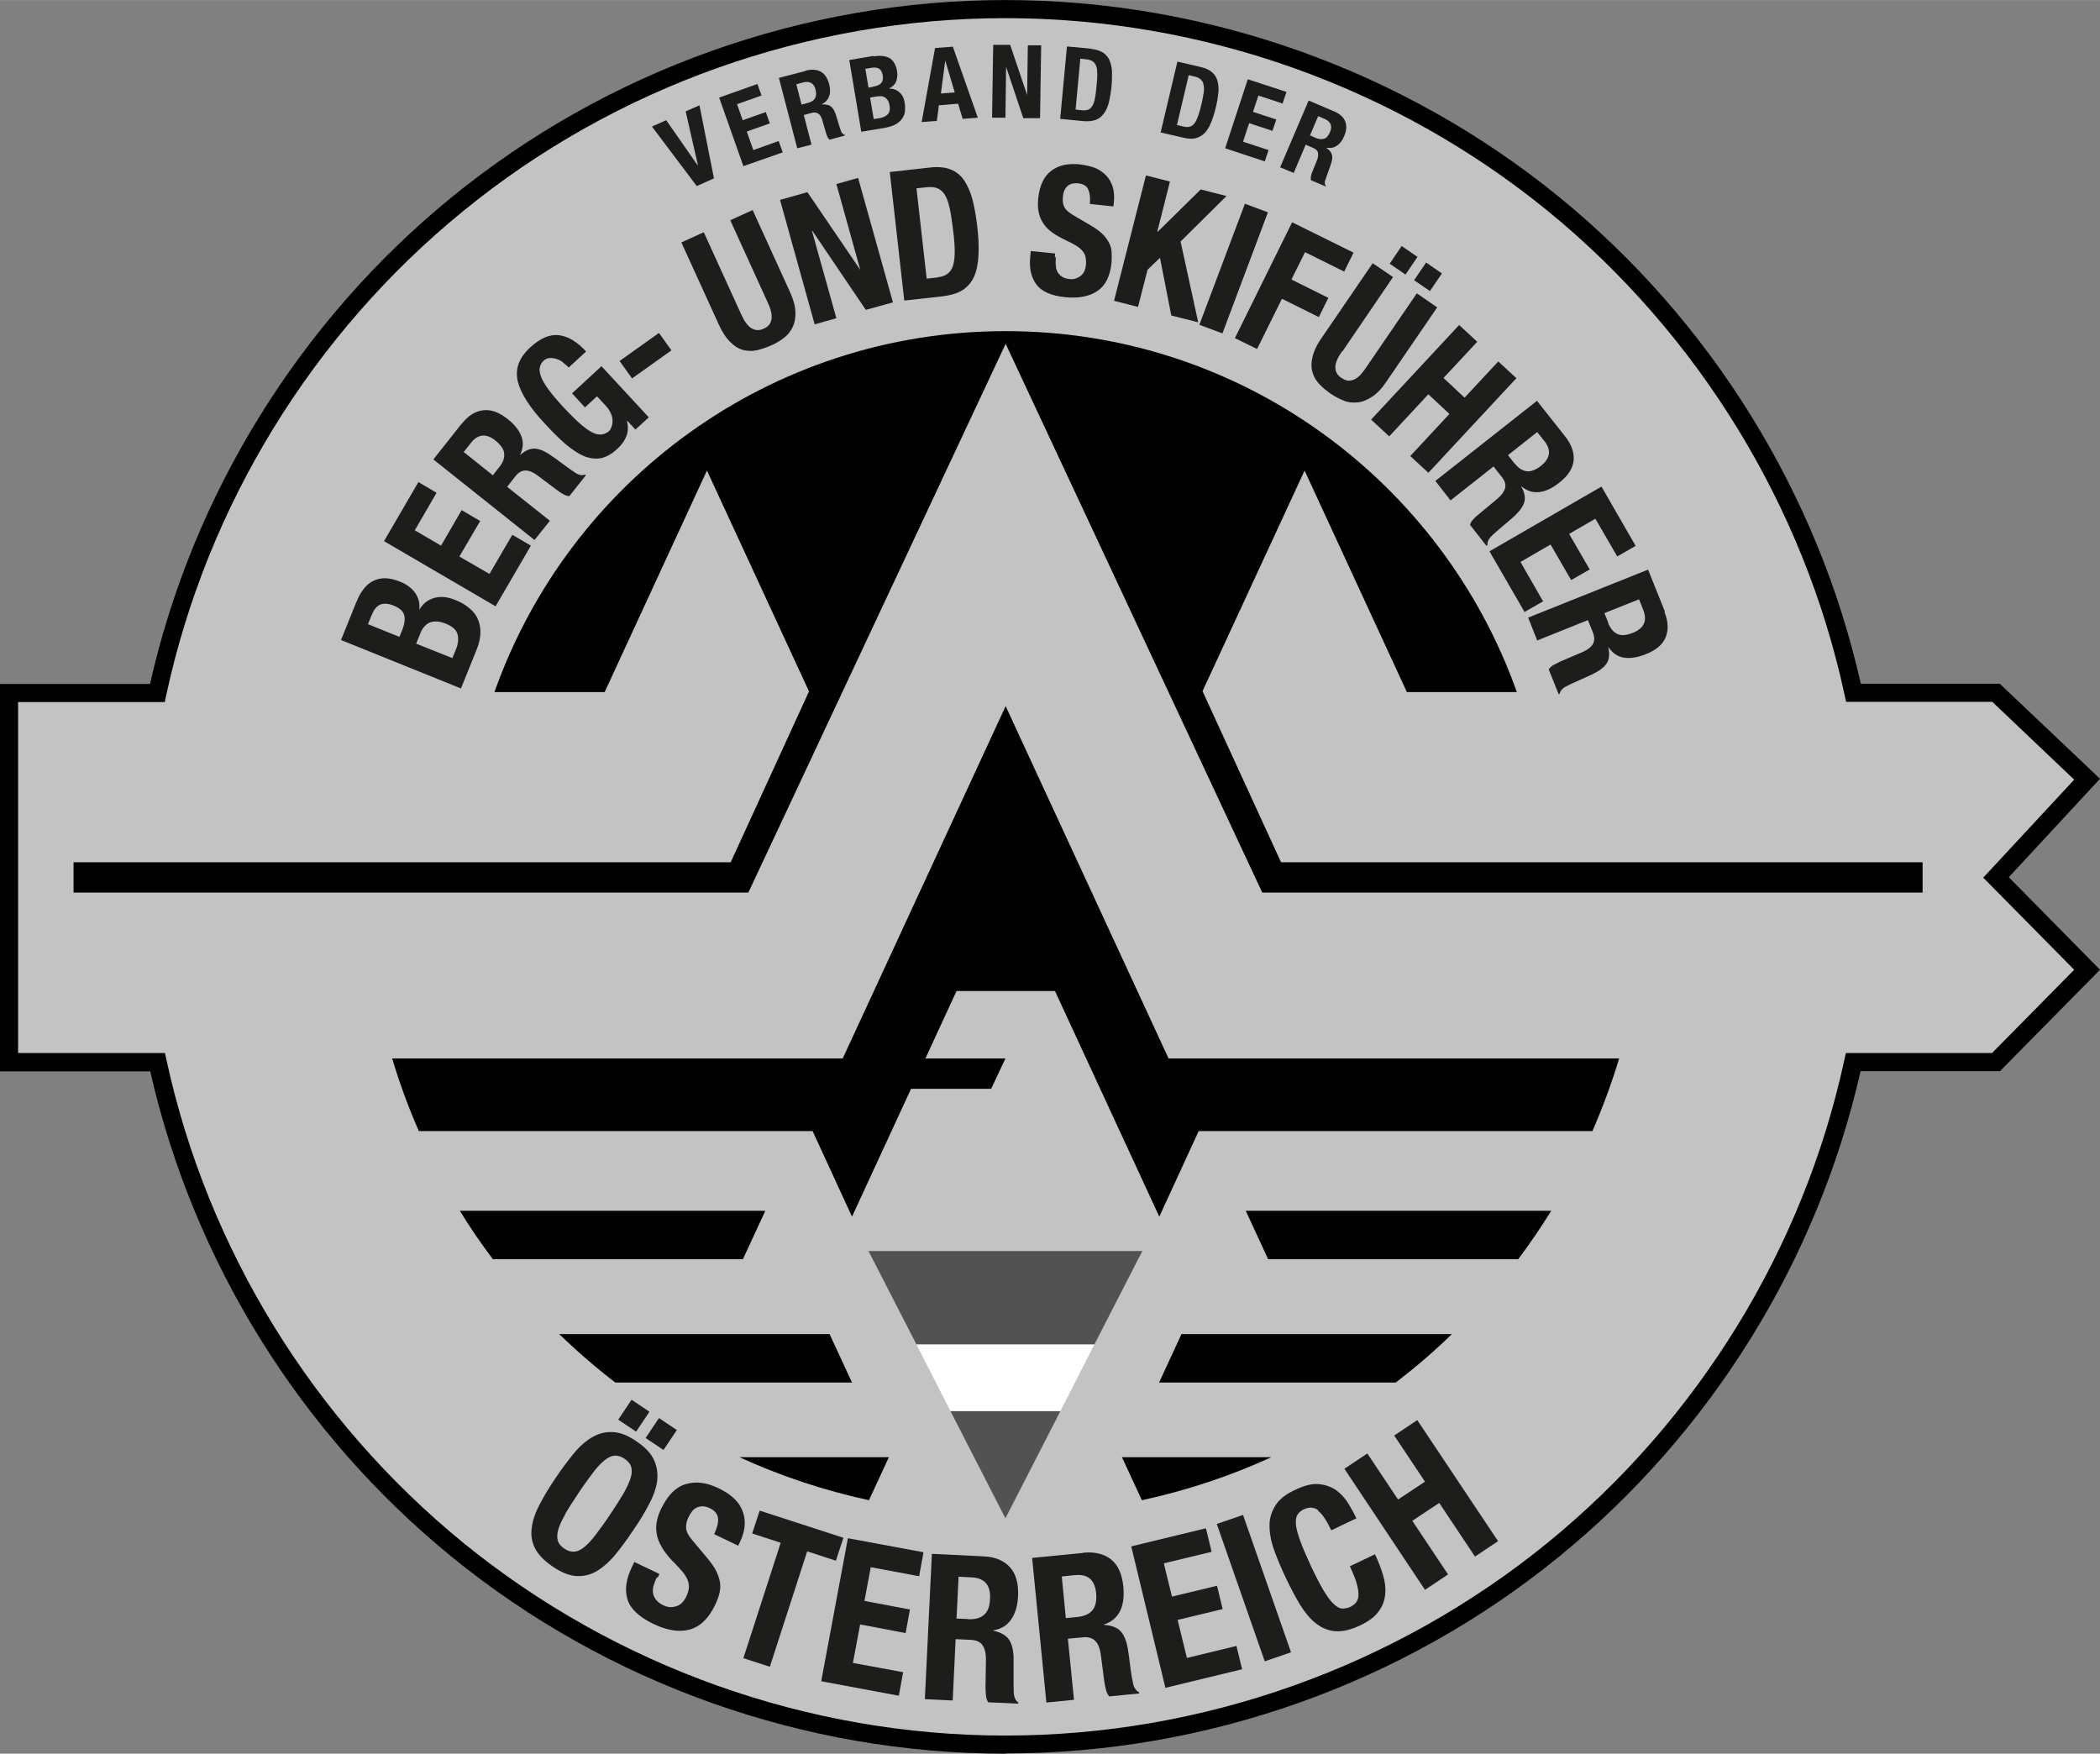 <?xml version="1.0" encoding="UTF-8"?><svg id="Ebene_1" xmlns="http://www.w3.org/2000/svg" width="32.74mm" height="27.34mm" viewBox="0 0 92.8 77.49"><rect x="0" y="0" width="92.8" height="77.49" fill="#808080" stroke="none"/><path d="M6.96,30.61C10.68,13.34,26.05.4,44.43.4s33.75,12.94,37.48,30.21h6.3l4.02,3.82-4.02,4.34,4.02,4.08-4.02,4.08h-6.31c-3.75,17.24-19.1,30.15-37.47,30.15S10.72,64.17,6.97,46.93H.4v-16.32h6.55" style="fill:#c3c3c3; stroke-width:0px;"/><path d="M44.43,77.49c-8.9,0-17.59-3.09-24.47-8.7-6.7-5.46-11.42-13.07-13.32-21.45H0v-17.12h6.63c1.89-8.39,6.61-16.02,13.31-21.49C26.83,3.1,35.53,0,44.43,0s17.6,3.1,24.49,8.72c6.71,5.48,11.42,13.1,13.31,21.49h6.14l4.43,4.2-4.03,4.35,4.03,4.09-4.42,4.48h-6.16c-1.9,8.38-6.62,15.99-13.32,21.45-6.88,5.61-15.57,8.7-24.47,8.7ZM.8,46.53h6.49l.07.32c1.81,8.33,6.47,15.9,13.11,21.32,6.74,5.49,15.25,8.52,23.96,8.52s17.22-3.03,23.96-8.52c6.65-5.42,11.3-12.99,13.11-21.32l.07-.32h6.46l3.63-3.68-4.02-4.07,4.02-4.33-3.62-3.44h-6.46l-.07-.32c-1.8-8.34-6.46-15.93-13.1-21.36C61.67,3.83,53.16.8,44.43.8s-17.24,3.03-23.98,8.54c-6.65,5.43-11.3,13.01-13.1,21.36l-.07.32H.8v15.52Z" style="fill:#000; stroke-width:0px;"/><polyline points="44.43 67.09 42 62.35 46.86 62.35 44.43 67.09" style="fill:#525252; stroke-width:0px;"/><polyline points="40.5 59.41 38.38 55.28 50.48 55.28 48.36 59.41 40.5 59.41" style="fill:#525252; stroke-width:0px;"/><path d="M32.68,64.39h6.6l-.88,1.9c-1.99-.43-3.91-1.07-5.72-1.9M49.58,64.39h6.6c-1.81.83-3.73,1.47-5.72,1.9l-.88-1.9Z" style="fill:#010101; stroke-width:0px;"/><path d="M24.71,58.95h11.95l.99,2.14h-10.46c-.87-.67-1.69-1.38-2.48-2.14M52.21,58.95h11.95c-.78.76-1.61,1.47-2.48,2.14h-10.46l.99-2.14Z" style="fill:#010101; stroke-width:0px;"/><path d="M20.32,53.5h13.5l-.99,2.14h-11.05c-.52-.69-1.01-1.4-1.46-2.14M55.04,53.5h13.51c-.46.74-.94,1.45-1.46,2.14h-11.05l-.99-2.14Z" style="fill:#010101; stroke-width:0px;"/><path d="M40.88,46.77h3.55l-.63,1.34h-3.54l-2.61,5.65-1.74-3.78h-17.4c-.46-1.04-.85-2.11-1.18-3.21h19.91l7.2-15.57,7.2,15.57h19.91c-.33,1.1-.73,2.17-1.18,3.21h-17.4l-1.74,3.78-4.61-9.97h-4.35l-1.38,2.99" style="fill:#010101; stroke-width:0px;"/><path d="M44.43,15.21l-11.36,24.23H3.25v-1.34h29.04l3.46-7.55-4.51-9.76-4.52,9.79h-4.87c3.29-9.3,12.16-15.95,22.59-15.95s19.29,6.66,22.59,15.95h-4.86l-4.52-9.79-4.51,9.75,3.47,7.56h28.35v1.34h-29.18l-11.33-24.23" style="fill:#010101; stroke-width:0px;"/><polyline points="42 62.35 40.5 59.41 48.36 59.41 46.86 62.35 42 62.35" style="fill:#fff; stroke-width:0px;"/><path d="M15.76,26.58c.08-.21.18-.39.3-.54.12-.16.25-.28.41-.36.15-.08.33-.13.53-.13.2,0,.43.05.68.15.29.12.51.28.66.49.15.21.22.46.19.74h.01c.15-.26.37-.43.65-.51s.6-.05.95.1c.21.08.4.19.56.32.17.13.3.28.39.46.09.18.14.39.14.62,0,.23-.05.5-.17.79l-.69,1.71-5.3-2.14.68-1.69ZM17.77,27.85c.11-.28.14-.51.09-.68s-.21-.31-.46-.41c-.25-.1-.45-.11-.61-.04s-.28.24-.38.49l-.15.37,1.39.56.12-.29ZM20.15,28.69c.1-.24.12-.46.07-.66-.05-.2-.23-.36-.54-.48-.15-.06-.29-.09-.41-.09s-.22.02-.31.06c-.09.04-.16.11-.23.19s-.12.18-.16.29l-.18.44,1.6.64.16-.39Z" style="fill:#1d1d1b; stroke-width:0px;"/><path d="M19.3,21.76l-.97,1.67,1.16.68.91-1.57.82.48-.92,1.57,1.33.77,1.01-1.73.82.48-1.56,2.68-4.93-2.88,1.52-2.61.81.48Z" style="fill:#1d1d1b; stroke-width:0px;"/><path d="M20.4,18.73c.28-.36.6-.56.94-.6.35-.05.71.08,1.1.39.3.24.5.49.6.76.1.27.08.54-.06.82h.01c.2-.18.4-.27.59-.28.19,0,.42.07.69.25.09.06.18.12.29.2.1.07.21.16.34.25.24.18.43.31.57.4.14.08.27.09.38.05l.04.03-.73.92c-.1,0-.19-.04-.28-.09-.09-.05-.18-.11-.27-.18l-.88-.66c-.18-.13-.35-.2-.51-.2-.16,0-.31.08-.45.26l-.36.46,1.89,1.5-.68.85-4.47-3.56,1.25-1.58ZM22.06,20.65c.16-.21.24-.4.22-.6-.01-.19-.14-.38-.38-.58-.41-.33-.78-.3-1.09.1l-.32.4,1.29,1.03.28-.36Z" style="fill:#1d1d1b; stroke-width:0px;"/><path d="M24.88,16.01c-.09-.07-.19-.12-.29-.15-.1-.03-.2-.05-.3-.04-.1,0-.19.05-.27.12-.19.18-.23.42-.1.73.12.31.43.72.91,1.25.23.25.45.47.65.66.2.19.39.34.56.45.17.11.33.17.47.17.14,0,.27-.04.39-.14.05-.04.09-.11.12-.19.03-.08.05-.17.05-.27,0-.1-.02-.21-.07-.32-.04-.11-.12-.23-.22-.34l-.4-.43-.53.49-.57-.62,1.3-1.2,2.09,2.26-.59.54-.36-.39h-.01c.05.26.05.49-.03.68-.07.19-.2.38-.39.55-.24.23-.48.37-.72.42-.24.05-.49.02-.75-.08-.26-.11-.53-.29-.82-.53-.29-.25-.6-.56-.93-.92-.33-.35-.59-.68-.79-.99-.2-.31-.33-.6-.4-.87-.06-.27-.05-.54.04-.78.09-.25.26-.49.52-.73.44-.4.86-.58,1.26-.53.41.05.8.29,1.2.72l-.77.71c-.07-.08-.16-.15-.25-.22Z" style="fill:#1d1d1b; stroke-width:0px;"/><path d="M29.67,15.48l-1.74,1.24-.55-.77,1.74-1.24.55.77Z" style="fill:#1d1d1b; stroke-width:0px;"/><path d="M32.75,13.88c.06.13.12.25.19.35.07.1.14.18.22.24.08.06.17.1.27.11.1.01.2,0,.32-.06.12-.05.21-.12.26-.2.05-.08.08-.17.09-.27,0-.1,0-.21-.04-.33-.03-.12-.08-.24-.14-.37l-1.65-3.62.99-.45,1.65,3.62c.15.33.23.62.24.88.01.26-.03.48-.12.67s-.22.35-.39.48c-.17.13-.35.24-.56.33-.2.09-.41.16-.61.21s-.41.04-.61,0c-.2-.05-.4-.17-.58-.35-.19-.18-.36-.44-.52-.79l-1.65-3.62.99-.45,1.65,3.62Z" style="fill:#1d1d1b; stroke-width:0px;"/><path d="M38,11.9h.01s-1.05-3.77-1.05-3.77l.96-.27,1.54,5.5-1.2.33-2.36-3.49h-.02s1.08,3.86,1.08,3.86l-.96.27-1.53-5.5,1.21-.34,2.32,3.41Z" style="fill:#1d1d1b; stroke-width:0px;"/><path d="M41.09,7.4c.38-.04.69-.01.93.09.25.1.45.27.6.5.15.23.27.51.36.84.08.33.15.71.2,1.13.06.5.08.94.06,1.31-.02.37-.08.69-.19.94-.11.25-.28.45-.5.6-.22.14-.51.23-.88.28l-1.71.19-.64-5.68,1.78-.2ZM41.43,12.25c.19-.02.34-.07.45-.16.11-.08.19-.21.24-.37.05-.17.07-.38.07-.64,0-.26-.03-.59-.08-.97-.04-.32-.08-.61-.13-.85-.05-.24-.11-.44-.19-.59-.08-.15-.19-.27-.32-.33-.13-.07-.3-.09-.51-.07l-.46.05.45,3.99.48-.05Z" style="fill:#1d1d1b; stroke-width:0px;"/><path d="M46.66,11.37c-.01.13-.02.25,0,.37,0,.11.04.21.08.29.05.08.12.15.2.2s.2.09.34.1c.17.02.32-.03.46-.13.14-.1.23-.27.25-.51.01-.13,0-.24-.02-.34-.02-.1-.07-.18-.14-.27-.07-.08-.16-.16-.28-.23-.12-.07-.26-.15-.44-.23-.23-.11-.43-.22-.6-.34-.17-.12-.3-.25-.4-.4-.1-.15-.17-.31-.21-.5-.04-.18-.04-.39-.02-.62.06-.56.25-.97.57-1.21.32-.25.75-.34,1.26-.29.24.03.46.08.66.15.2.08.36.19.5.33s.23.31.3.51c.06.2.08.44.05.71l-.02.16-1.04-.11c.03-.27,0-.48-.07-.64s-.22-.24-.43-.27c-.12-.01-.22,0-.31.02-.08.03-.15.07-.21.13-.05.06-.09.12-.12.2-.03.08-.04.16-.05.24-.02.18,0,.33.06.45.06.13.2.25.42.38l.8.47c.2.12.35.23.47.35.12.12.21.24.28.37s.11.26.12.41c.01.15.01.31,0,.48-.06.6-.27,1.02-.63,1.26-.36.24-.83.33-1.42.27-.61-.06-1.04-.25-1.27-.56-.23-.31-.33-.72-.27-1.25l.02-.23,1.08.11-.02.17Z" style="fill:#1d1d1b; stroke-width:0px;"/><path d="M51.15,10.24h.01s1.9-1.87,1.9-1.87l1.14.29-2.03,2.01.78,3.57-1.19-.3-.5-2.55-.55.53-.42,1.64-1.06-.27,1.41-5.54,1.06.27-.56,2.22Z" style="fill:#1d1d1b; stroke-width:0px;"/><path d="M55.01,9l1.02.38-2.01,5.35-1.02-.38,2.01-5.34Z" style="fill:#1d1d1b; stroke-width:0px;"/><path d="M59.82,11.15l-.42.85-1.73-.86-.6,1.21,1.63.81-.42.85-1.63-.81-1.1,2.22-.98-.48,2.53-5.12,2.71,1.34Z" style="fill:#1d1d1b; stroke-width:0px;"/><path d="M59.3,15.53c-.08.12-.15.23-.2.34s-.08.21-.09.31c0,.1,0,.19.05.28.04.09.11.17.22.24.11.07.21.11.3.12.1,0,.19-.02.28-.06.09-.05.18-.11.26-.2.08-.09.16-.19.24-.31l2.25-3.29.9.62-2.25,3.29c-.2.3-.41.52-.63.66-.21.14-.43.23-.64.25-.21.02-.42,0-.61-.08-.2-.08-.39-.18-.57-.3-.18-.13-.35-.26-.5-.42-.15-.15-.25-.33-.31-.53-.06-.2-.06-.43,0-.68.06-.25.19-.54.41-.85l2.25-3.29.9.61-2.24,3.29ZM62.64,11.35l-.53.78-.7-.48.53-.78.7.48ZM63.72,12.08l-.53.78-.7-.48.53-.78.7.48Z" style="fill:#1d1d1b; stroke-width:0px;"/><path d="M65.28,15.1l-1.49,1.6.93.87,1.49-1.6.8.74-3.89,4.18-.8-.74,1.73-1.86-.93-.87-1.73,1.86-.8-.74,3.89-4.18.8.74Z" style="fill:#1d1d1b; stroke-width:0px;"/><path d="M69.17,19.29c.28.36.4.71.37,1.06-.04.35-.25.68-.64.98-.3.24-.59.38-.88.41-.28.04-.54-.05-.79-.25h-.01c.14.25.19.46.15.65-.04.19-.17.39-.4.62-.08.07-.16.15-.26.23-.1.08-.2.17-.32.27-.23.2-.41.35-.52.47-.11.12-.15.24-.14.36l-.04.03-.73-.93c.03-.09.08-.18.15-.25.07-.08.15-.15.24-.22l.84-.7c.17-.15.28-.3.32-.45.04-.15,0-.32-.15-.5l-.36-.46-1.9,1.5-.67-.86,4.49-3.54,1.25,1.58ZM66.92,20.46c.16.21.34.33.53.36.19.03.41-.05.65-.24.41-.33.46-.69.15-1.09l-.32-.4-1.29,1.02.28.36Z" style="fill:#1d1d1b; stroke-width:0px;"/><path d="M71.47,24.59l-.97-1.67-1.16.67.91,1.57-.82.47-.91-1.57-1.33.77,1,1.74-.82.47-1.55-2.68,4.95-2.86,1.51,2.62-.82.47Z" style="fill:#1d1d1b; stroke-width:0px;"/><path d="M73.55,27.03c.17.42.19.79.06,1.12s-.43.58-.89.76c-.36.14-.67.19-.95.15s-.51-.2-.69-.46h-.01c.06.27.05.49-.04.66-.09.17-.27.33-.56.48-.09.05-.2.1-.31.15-.11.05-.24.11-.38.17-.28.12-.49.22-.63.3-.14.09-.21.19-.23.3l-.04.02-.44-1.1c.05-.08.12-.15.22-.2.09-.05.19-.1.29-.15l1.01-.43c.2-.09.35-.21.43-.34.08-.14.08-.31,0-.52l-.22-.54-2.24.9-.4-1.01,5.3-2.12.75,1.87ZM71.06,27.52c.1.24.23.41.41.49.17.08.4.07.69-.05.49-.2.64-.53.46-1l-.19-.48-1.53.61.17.42Z" style="fill:#1d1d1b; stroke-width:0px;"/><path d="M25.36,64.22c.26-.32.54-.56.82-.72.28-.16.58-.24.9-.22.32.01.67.15,1.05.41.38.26.64.53.77.82s.18.6.14.92c-.04.32-.16.67-.36,1.04-.19.37-.42.75-.7,1.15-.27.41-.54.77-.8,1.09-.26.31-.54.55-.82.72-.28.16-.58.23-.9.21-.31-.02-.66-.16-1.04-.42-.38-.26-.64-.53-.78-.81-.14-.28-.19-.58-.14-.91.04-.33.16-.67.35-1.03.19-.36.42-.75.7-1.16.27-.4.54-.76.8-1.08ZM24.98,66.91c-.15.26-.26.49-.31.68-.05.19-.06.35-.02.49.04.13.14.25.29.35.15.1.3.15.44.13.14,0,.29-.08.44-.2.15-.12.33-.31.51-.55s.4-.54.64-.9c.24-.36.44-.67.59-.93.15-.26.25-.49.31-.68.06-.19.06-.36.02-.49-.04-.13-.14-.25-.29-.35s-.3-.15-.44-.14-.29.08-.45.21c-.16.13-.33.31-.51.55-.18.24-.4.54-.64.9-.24.36-.44.67-.59.93ZM28.7,62.38l-.59.88-.79-.53.59-.88.79.53ZM29.91,63.19l-.59.88-.79-.53.59-.88.79.53Z" style="fill:#1d1d1b; stroke-width:0px;"/><path d="M29.03,69.69c-.07.14-.11.26-.15.38-.03.12-.04.23-.02.34s.07.2.14.29c.07.09.18.17.33.24.17.08.35.1.54.04.19-.05.35-.2.46-.44.06-.13.1-.25.11-.36.01-.11,0-.22-.04-.33-.04-.11-.11-.23-.2-.35-.1-.12-.22-.26-.37-.41-.21-.2-.37-.4-.5-.59-.13-.19-.22-.38-.28-.58-.05-.2-.07-.4-.04-.61.03-.21.1-.43.22-.67.28-.57.63-.93,1.07-1.06s.92-.08,1.45.18c.25.12.46.25.64.41.18.16.31.33.4.54.09.2.13.42.12.66-.01.24-.08.49-.21.77l-.08.16-1.06-.51c.13-.28.19-.51.17-.7-.02-.19-.14-.34-.35-.44-.12-.06-.23-.09-.33-.09-.1,0-.19.02-.27.06-.08.04-.15.09-.2.17-.06.07-.11.15-.15.24-.09.18-.12.35-.11.5.01.16.11.34.3.56l.67.8c.16.2.29.38.37.55.08.17.13.33.16.49.02.16.01.32-.03.48-.04.16-.1.33-.19.51-.29.61-.68.97-1.14,1.09-.47.12-1,.03-1.6-.26-.62-.3-1-.66-1.13-1.07-.13-.42-.07-.89.19-1.43l.11-.23,1.11.53-.08.17Z" style="fill:#1d1d1b; stroke-width:0px;"/><path d="M36.93,68.96l-1.26-.41-1.65,5.1-1.17-.38,1.65-5.1-1.26-.41.33-1.01,3.7,1.2-.33,1.01Z" style="fill:#1d1d1b; stroke-width:0px;"/><path d="M40.62,69.65l-2.14-.4-.28,1.49,2.01.38-.19,1.04-2.01-.38-.32,1.7,2.22.41-.19,1.04-3.43-.64,1.18-6.32,3.34.62-.19,1.04Z" style="fill:#1d1d1b; stroke-width:0px;"/><path d="M43.45,68.77c.51.02.9.18,1.17.47.27.29.39.71.37,1.27-.02.43-.12.78-.3,1.04-.18.27-.44.43-.79.49v.02c.3.06.52.18.66.35.13.17.21.43.23.79,0,.12,0,.25,0,.39,0,.14,0,.3,0,.47,0,.34,0,.6.01.79.03.18.09.31.2.38v.05s-1.33-.06-1.33-.06c-.06-.09-.09-.2-.1-.32-.01-.12-.02-.24-.02-.37l.02-1.23c0-.25-.05-.45-.15-.6-.1-.15-.28-.23-.53-.24l-.66-.03-.13,2.71-1.23-.06.31-6.42,2.26.11ZM42.79,71.55c.29.01.53-.05.69-.19.17-.14.26-.38.27-.73.03-.59-.24-.9-.81-.93l-.58-.03-.09,1.85.51.02Z" style="fill:#1d1d1b; stroke-width:0px;"/><path d="M47.86,68.61c.51-.05.92.05,1.23.29.31.24.49.64.55,1.2.04.43,0,.79-.14,1.08-.14.29-.38.49-.71.6v.02c.31.02.54.1.7.25.16.15.27.4.34.75.02.12.04.25.06.39.02.14.04.3.06.47.04.34.09.6.13.77.05.18.14.29.26.35v.05s-1.32.13-1.32.13c-.07-.08-.12-.18-.15-.3-.03-.12-.05-.23-.07-.36l-.16-1.22c-.04-.25-.11-.44-.24-.57-.12-.13-.31-.19-.56-.16l-.65.06.27,2.7-1.22.12-.63-6.39,2.25-.22ZM47.61,71.45c.29-.03.51-.12.66-.29.14-.16.2-.42.17-.76-.06-.59-.37-.86-.94-.8l-.58.06.18,1.84.51-.05Z" style="fill:#1d1d1b; stroke-width:0px;"/><path d="M53.54,68.57l-2.11.51.36,1.47,1.99-.48.25,1.03-1.99.48.41,1.68,2.19-.53.25,1.03-3.39.82-1.51-6.25,3.3-.8.25,1.03Z" style="fill:#1d1d1b; stroke-width:0px;"/><path d="M53.77,67.34l1.16-.4,2.12,6.07-1.16.4-2.12-6.07Z" style="fill:#1d1d1b; stroke-width:0px;"/><path d="M58.26,66.74c-.19-.15-.41-.16-.66-.04-.14.07-.23.16-.29.28-.05.12-.06.28-.03.48s.11.45.22.74c.11.29.27.65.46,1.06.21.44.39.79.55,1.05.16.26.3.45.43.57.13.12.25.19.37.2.11,0,.23-.02.35-.07.1-.05.18-.11.25-.18.07-.08.11-.18.12-.31.01-.13-.01-.31-.07-.52-.05-.21-.16-.47-.31-.79l1.11-.53c.15.31.27.62.36.93.09.3.12.59.09.86-.03.27-.12.52-.3.75-.17.23-.44.43-.8.6-.42.2-.78.28-1.09.26-.31-.02-.6-.14-.86-.34s-.49-.48-.71-.83c-.21-.35-.42-.75-.63-1.19-.21-.44-.38-.85-.52-1.24s-.2-.75-.2-1.08c0-.33.1-.62.27-.89s.47-.5.89-.69c.4-.19.74-.27,1.03-.24.29.03.54.12.76.27.21.16.39.35.53.58.14.23.26.45.36.66l-1.11.53c-.2-.42-.39-.71-.58-.86Z" style="fill:#1d1d1b; stroke-width:0px;"/><path d="M60.42,64.22l1.36,2.04,1.19-.79-1.36-2.04,1.02-.68,3.57,5.35-1.02.68-1.58-2.37-1.19.79,1.58,2.37-1.02.68-3.56-5.35,1.02-.68Z" style="fill:#1d1d1b; stroke-width:0px;"/><path d="M30.83,7.29h.01s-.54-2.37-.54-2.37l.61-.27.64,3.23-.76.34-1.98-2.63.63-.28,1.38,1.98Z" style="fill:#1d1d1b; stroke-width:0px;"/><path d="M33.65,4.22l-1.08.38.25.71,1.02-.36.18.5-1.02.36.29.82,1.12-.4.18.5-1.74.61-1.07-3.03,1.69-.6.18.5Z" style="fill:#1d1d1b; stroke-width:0px;"/><path d="M35.6,3.12c.26-.07.48-.05.66.04.18.09.3.28.38.55.05.21.06.39,0,.54-.05.15-.16.27-.33.36h0c.16,0,.29.01.38.07.09.06.17.17.23.34.02.06.04.12.06.19s.04.14.07.23c.05.16.09.29.12.37.04.08.09.13.16.15v.03s-.67.18-.67.18c-.04-.04-.08-.08-.1-.13-.02-.05-.04-.11-.06-.17l-.17-.59c-.04-.12-.09-.21-.17-.26-.07-.05-.18-.07-.31-.03l-.33.09.34,1.31-.63.16-.81-3.11,1.16-.3ZM35.69,4.55c.15-.04.26-.1.32-.2.06-.09.07-.22.03-.39-.07-.29-.26-.39-.55-.32l-.3.08.23.9.26-.07Z" style="fill:#1d1d1b; stroke-width:0px;"/><path d="M38.6,2.49c.13-.02.25-.03.37-.02s.22.04.31.08.17.12.23.22c.06.1.11.22.13.37.03.17.01.33-.04.46-.06.14-.17.24-.32.31h0c.18,0,.33.05.46.16s.21.27.24.48c.02.12.02.25.01.36s-.05.23-.12.32c-.06.1-.16.18-.27.25-.12.07-.27.12-.46.16l-1.08.18-.53-3.17,1.07-.18ZM38.57,3.83c.18-.03.3-.08.37-.16s.09-.19.07-.34c-.03-.15-.08-.25-.17-.3-.08-.05-.21-.06-.37-.03l-.23.04.14.83.18-.03ZM38.87,5.22c.15-.03.27-.08.36-.17.08-.08.11-.22.08-.4-.02-.09-.04-.17-.08-.22-.04-.06-.08-.1-.13-.13-.05-.03-.1-.05-.17-.05-.06,0-.13,0-.2.01l-.28.05.16.95.25-.04Z" style="fill:#1d1d1b; stroke-width:0px;"/><path d="M42.11,2.07l1.1,3.13-.67.05-.2-.67-.85.07-.09.69-.67.05.59-3.27.8-.06ZM42.19,4.08l-.42-1.41h0s-.19,1.46-.19,1.46l.63-.05Z" style="fill:#1d1d1b; stroke-width:0px;"/><path d="M45.39,4.2h0l.03-2.2h.59s-.05,3.22-.05,3.22h-.74s-.76-2.27-.76-2.27h0l-.03,2.25h-.59s.05-3.22.05-3.22h.75s.75,2.22.75,2.22Z" style="fill:#1d1d1b; stroke-width:0px;"/><path d="M48.21,2.16c.22.02.4.08.53.16.13.09.23.2.29.34.06.14.1.31.11.5,0,.19,0,.41-.02.64-.03.28-.07.52-.12.73-.05.2-.13.37-.23.5s-.22.22-.36.27c-.15.05-.33.07-.54.05l-1.02-.1.3-3.2,1.06.1ZM47.82,4.87c.11.01.21,0,.28-.03.07-.03.13-.09.18-.18.05-.09.09-.2.11-.35.03-.14.05-.33.07-.54.02-.18.03-.34.03-.48,0-.14-.01-.25-.04-.35-.03-.09-.08-.17-.15-.22-.07-.05-.16-.09-.29-.1l-.27-.03-.21,2.25.29.03Z" style="fill:#1d1d1b; stroke-width:0px;"/><path d="M53.06,2.96c.22.05.39.13.5.23.12.1.2.23.24.38.04.15.06.32.04.52-.02.19-.05.41-.11.64-.06.27-.14.51-.22.7-.08.2-.18.35-.29.46-.11.11-.25.18-.4.22-.15.03-.33.02-.54-.03l-.99-.23.74-3.13,1.03.24ZM52.31,5.59c.11.03.21.03.28,0,.08-.02.14-.07.2-.15.06-.08.11-.19.16-.33.05-.14.1-.32.15-.53.04-.18.07-.34.09-.47.02-.14.02-.25,0-.35-.02-.1-.05-.18-.12-.24-.06-.06-.15-.11-.27-.14l-.27-.06-.52,2.2.28.07Z" style="fill:#1d1d1b; stroke-width:0px;"/><path d="M56.7,4.58l-1.09-.36-.24.72,1.03.34-.17.5-1.03-.34-.27.82,1.13.37-.17.5-1.75-.58,1-3.05,1.71.56-.17.5Z" style="fill:#1d1d1b; stroke-width:0px;"/><path d="M58.94,4.91c.25.11.42.25.5.44s.07.41-.04.66c-.08.2-.19.34-.33.43-.13.09-.29.12-.48.08h0c.14.09.23.19.26.29.04.1.03.24-.03.42-.02.06-.04.12-.06.18-.03.07-.05.14-.08.22-.06.16-.1.28-.13.37-.02.09,0,.16.04.22v.02s-.66-.28-.66-.28c-.01-.05-.01-.11,0-.17.01-.06.03-.12.05-.17l.23-.57c.04-.12.05-.22.03-.31s-.1-.16-.22-.21l-.32-.14-.53,1.25-.6-.25,1.26-2.95,1.1.47ZM58.13,6.09c.14.06.27.07.38.04.11-.03.19-.13.26-.29.12-.27.04-.47-.24-.59l-.28-.12-.36.85.25.11Z" style="fill:#1d1d1b; stroke-width:0px;"/></svg>